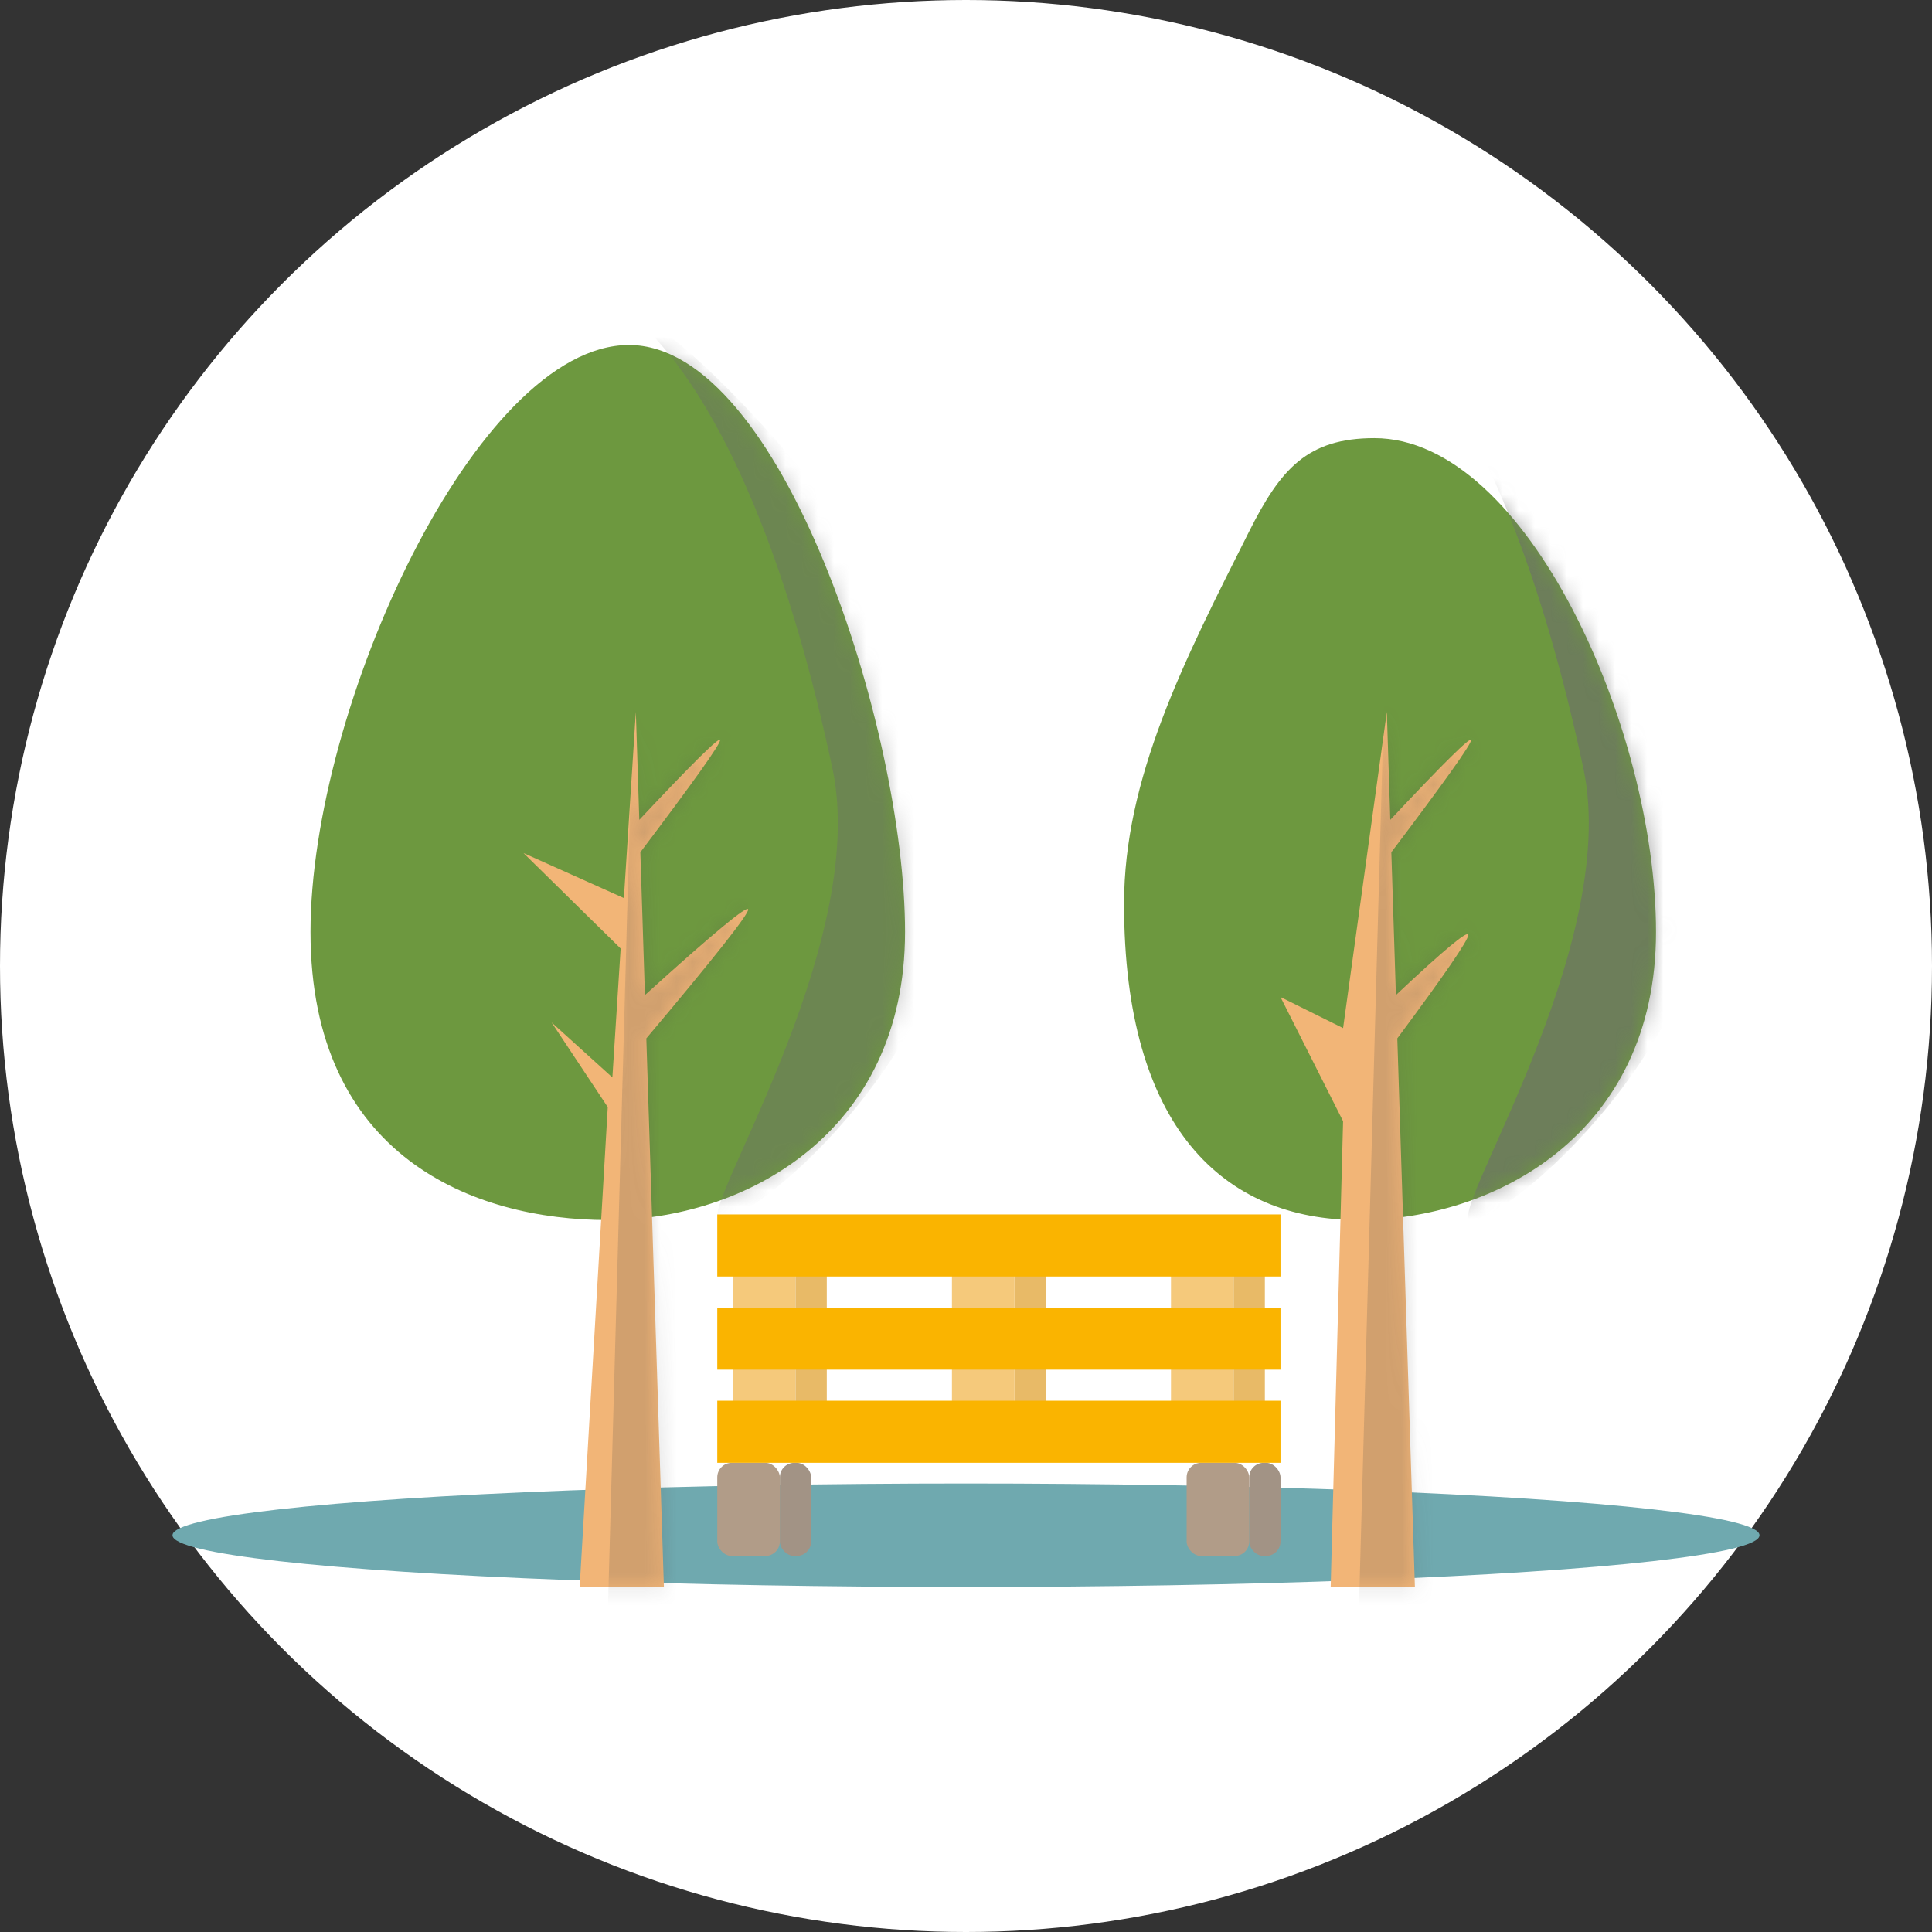<svg width="120" height="120" viewBox="0 0 120 120" xmlns="http://www.w3.org/2000/svg" xmlns:xlink="http://www.w3.org/1999/xlink">
    <rect x="0" y="0" width="120" height="120" fill="#333333" stroke="none"/>
    <defs>
        <path d="M18.463 54.35c8.377 0 18.464-5.302 18.464-17.895C36.927 23.86 29.249 0 19.782 0 10.315 0 0 22.536 0 36.455 0 50.374 10.087 54.35 18.463 54.35z" id="lqtw7ohkua"/>
        <path d="m6.977 0 .215 6.702c3.337-3.556 5.01-5.206 5.018-4.949.008.257-1.643 2.578-4.953 6.962l.284 8.87c4.265-3.858 6.403-5.629 6.413-5.312.01.316-2.099 2.984-6.326 8.003L8.72 54.35H3.488l1.745-29.806-3.489-5.26 3.776 3.417.514-8.006L0 8.766l6.235 2.796L6.977 0z" id="d3ntycnv1c"/>
        <path d="M14.576 48.565c8.377 0 18.464-5.303 18.464-17.896S25.015 0 15.548 0c-4.173 0-5.83 1.929-7.774 5.786C3.66 13.952 0 21.146 0 28.929c0 13.919 6.2 19.636 14.576 19.636z" id="v2ahfp5oce"/>
        <path d="m6.603 0 .215 6.702c3.337-3.556 5.01-5.206 5.018-4.949.008.257-1.643 2.578-4.953 6.962l.284 8.87c2.986-2.807 4.484-4.051 4.494-3.734.01.316-1.459 2.458-4.407 6.425L8.347 54.35H3.115l.772-28.929L0 17.708l3.887 1.928L6.603 0z" id="vnb7buz0fg"/>
    </defs>
    <g fill="none" fill-rule="evenodd">
        <g>
            <circle fill="#FFF" cx="60" cy="60" r="60"/>
            <ellipse fill="#6FA9AF" cx="60" cy="95.357" rx="49.286" ry="3.214"/>
        </g>
        <g transform="translate(19.286 21.429)">
            <mask id="a70gnes79b" fill="#fff">
                <use xlink:href="#lqtw7ohkua"/>
            </mask>
            <use fill="#6D983F" xlink:href="#lqtw7ohkua"/>
            <path d="M25.44 54.35c2.32 0 15.465-10.989 15.465-24.545 0-13.556-18.377-31.558-20.697-31.558-.812 0 6.977 3.506 12.21 28.052 2.374 11.137-8.681 28.052-6.978 28.052z" fill-opacity=".4" fill="#6C6C6C" mask="url(#a70gnes79b)"/>
        </g>
        <g transform="translate(32.516 44.22)">
            <mask id="hjcc4u042d" fill="#fff">
                <use xlink:href="#d3ntycnv1c"/>
            </mask>
            <use fill="#F2B577" xlink:href="#d3ntycnv1c"/>
            <path fill-opacity=".2" fill="#4E4E4E" mask="url(#hjcc4u042d)" d="M6.977-7.013h6.977v63.117H5.233z"/>
        </g>
        <g transform="translate(69.817 27.214)">
            <mask id="wv55ahny2f" fill="#fff">
                <use xlink:href="#v2ahfp5oce"/>
            </mask>
            <use fill="#6D983F" xlink:href="#v2ahfp5oce"/>
            <path d="M21.553 48.565c2.32 0 15.465-10.99 15.465-24.546S18.641-7.539 16.321-7.539c-.813 0 6.977 3.507 12.21 28.052 2.374 11.138-8.681 28.052-6.978 28.052z" fill-opacity=".6" fill="#6C6C6C" mask="url(#wv55ahny2f)"/>
        </g>
        <g transform="translate(79.535 44.22)">
            <mask id="lk304xum8h" fill="#fff">
                <use xlink:href="#vnb7buz0fg"/>
            </mask>
            <use fill="#F2B577" xlink:href="#vnb7buz0fg"/>
            <path fill-opacity=".2" fill="#4E4E4E" mask="url(#lk304xum8h)" d="M6.603-7.013h6.977v63.117H4.859z"/>
        </g>
        <g transform="translate(44.551 75.429)">
            <rect fill="#A29385" x="3.887" y="15.429" width="1.944" height="5.786" rx=".9"/>
            <rect fill="#A29385" x="33.04" y="15.429" width="1.944" height="5.786" rx=".9"/>
            <rect fill="#B19C88" y="15.429" width="3.887" height="5.786" rx=".9"/>
            <rect fill="#B19C88" x="29.153" y="15.429" width="3.887" height="5.786" rx=".9"/>
            <path fill="#F5C97B" d="M4.859 2.893v9.643H.972V2.893z"/>
            <path fill="#E8BA67" d="M6.802 2.893v9.643H4.86V2.893zM20.407 2.893v9.643h-1.944V2.893zM34.012 2.893v9.643h-1.944V2.893z"/>
            <path fill="#F5C97B" d="M32.068 2.893v9.643h-3.887V2.893zM18.463 2.893v9.643h-3.887V2.893z"/>
            <path fill="#FAB400" d="M0 5.786h34.983v3.857H0zM0 11.571h34.983v3.857H0zM0 0h34.983v3.857H0z"/>
        </g>
    </g>
</svg>
